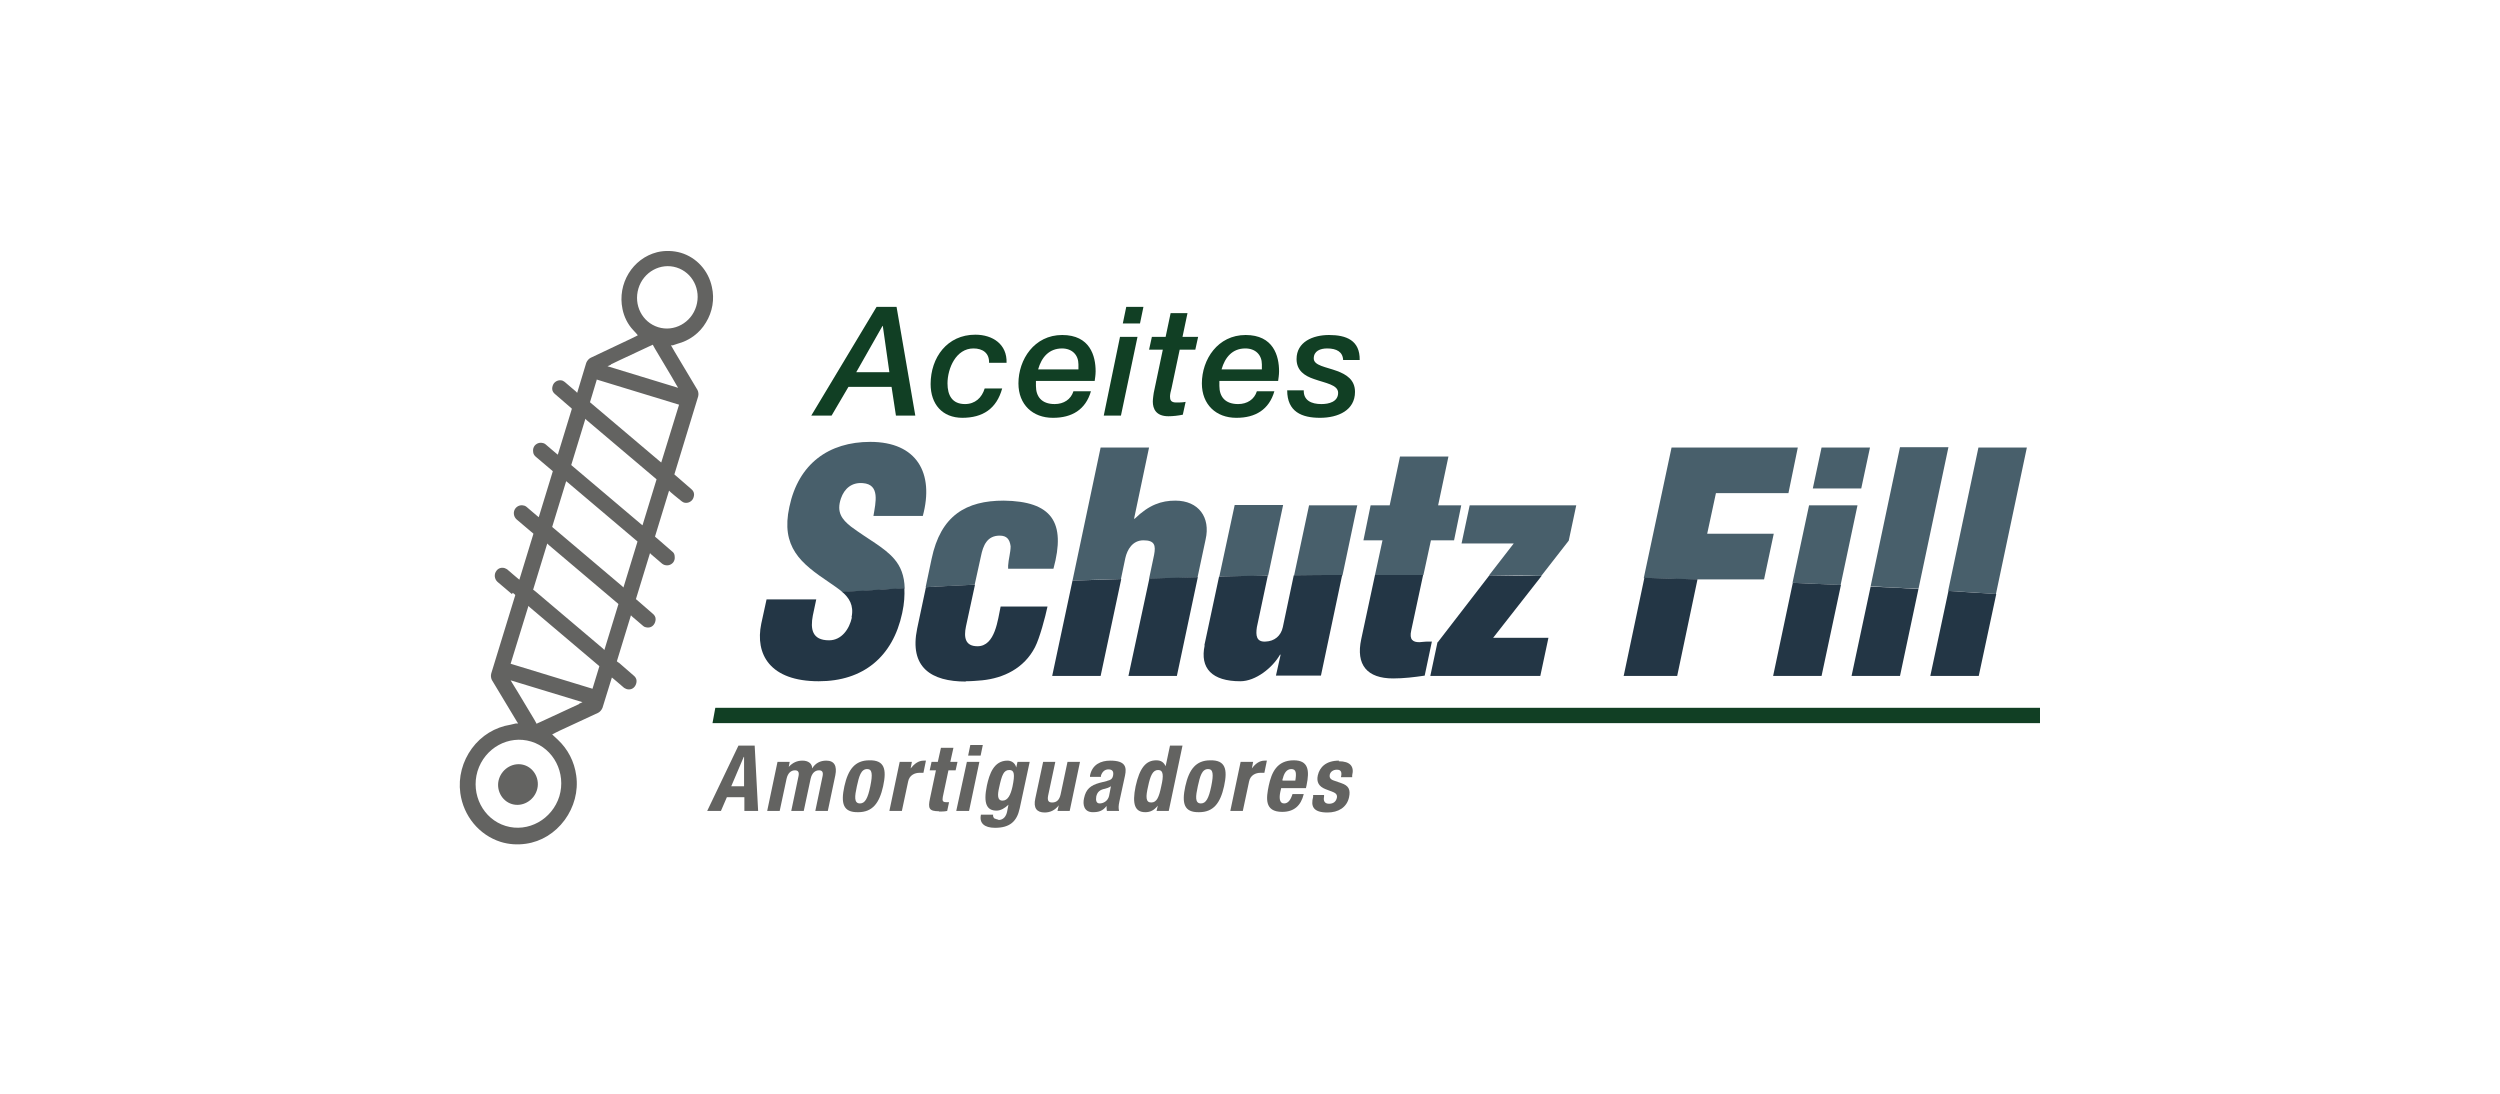 <?xml version="1.0" encoding="UTF-8"?>
<svg id="texto" xmlns="http://www.w3.org/2000/svg" viewBox="0 0 80 35">
  <defs>
    <style>
      .cls-1 {
        fill: #636361;
      }

      .cls-2 {
        fill: none;
      }

      .cls-3 {
        fill: #113f24;
      }

      .cls-4 {
        fill: #485f6b;
      }

      .cls-5 {
        fill: #233645;
      }
    </style>
  </defs>
  <path class="cls-2" d="M38.77,25.16c.08-.39.06-.55-.1-.55-.2,0-.26.23-.33.55-.07.32-.1.55.1.55.16,0,.25-.16.33-.55Z"/>
  <polygon class="cls-2" points="17.75 16.93 19.76 18.64 19.89 18.75 19.95 18.79 20.39 17.32 20.37 17.31 20.32 17.26 18.3 15.55 18.17 15.44 18.12 15.4 17.67 16.86 17.69 16.88 17.75 16.93"/>
  <polygon class="cls-2" points="21.64 12.3 21.49 12.04 20.96 11.15 20.9 11.07 20.88 11.03 20.85 11.05 20.76 11.09 19.82 11.53 19.55 11.66 19.44 11.72 21.7 12.41 21.64 12.3"/>
  <path class="cls-2" d="M37.06,24.65c-.18,0-.25.18-.32.52-.07.34-.07.52.1.52s.25-.18.32-.52c.07-.34.08-.52-.1-.52Z"/>
  <polygon class="cls-2" points="16.33 21.24 18.95 22.04 19.17 21.31 19.15 21.3 19.1 21.25 17.08 19.54 16.95 19.43 16.9 19.39 16.33 21.24"/>
  <polygon class="cls-2" points="18.36 14.93 20.37 16.64 20.5 16.75 20.56 16.8 21 15.33 20.98 15.31 20.93 15.26 18.91 13.55 18.78 13.44 18.73 13.4 18.28 14.87 18.3 14.89 18.36 14.93"/>
  <polygon class="cls-2" points="17.14 18.92 19.15 20.63 19.28 20.74 19.34 20.79 19.78 19.32 19.76 19.3 19.71 19.25 17.69 17.55 17.56 17.44 17.51 17.39 17.06 18.86 17.08 18.88 17.14 18.92"/>
  <path class="cls-2" d="M35.08,25.5c-.03.12,0,.22.11.22s.26-.07.3-.24l.06-.31c-.06.04-.14.07-.19.08-.17.03-.25.11-.28.25Z"/>
  <path class="cls-2" d="M41.32,24.61c-.16,0-.24.17-.27.31v.06s.4,0,.4,0c.04-.24.04-.37-.13-.37Z"/>
  <polygon class="cls-2" points="18.97 12.94 20.98 14.65 21.11 14.76 21.17 14.8 21.73 12.95 19.11 12.15 18.89 12.87 18.91 12.89 18.97 12.94"/>
  <path class="cls-2" d="M40.38,11.66c0-.3-.2-.51-.53-.51-.41,0-.65.28-.76.67h1.29c0-.06,0-.11,0-.16Z"/>
  <path class="cls-2" d="M21.06,10.47c.51.16,1.05-.14,1.22-.67.16-.53-.12-1.08-.63-1.24-.51-.16-1.06.14-1.22.67-.16.53.12,1.08.63,1.24Z"/>
  <path class="cls-2" d="M17.01,23.72c-.72-.22-1.5.21-1.72.95-.23.74.18,1.53.9,1.75.72.22,1.5-.21,1.72-.95.23-.75-.17-1.53-.9-1.75ZM17.19,25.29c-.11.34-.46.54-.8.44s-.52-.47-.41-.81c.11-.34.46-.54.8-.44.33.1.52.47.41.81Z"/>
  <polygon class="cls-2" points="28.26 10.43 28.25 10.43 27.41 11.92 28.47 11.92 28.26 10.43"/>
  <polygon class="cls-2" points="16.41 21.88 16.57 22.14 17.11 23.04 17.16 23.12 17.18 23.16 17.21 23.14 17.31 23.1 18.25 22.66 18.53 22.53 18.64 22.48 16.35 21.77 16.41 21.88"/>
  <path class="cls-2" d="M34.51,11.66c0-.3-.2-.51-.53-.51-.41,0-.65.28-.77.67h1.29c0-.06,0-.11,0-.16Z"/>
  <path class="cls-2" d="M32.3,24.65c-.18,0-.24.14-.33.57-.05.22-.06.41.11.41s.26-.18.32-.45c.08-.38.06-.53-.1-.53Z"/>
  <polygon class="cls-2" points="23.82 24.22 23.81 24.22 23.41 25.16 23.82 25.16 23.82 24.22"/>
  <path class="cls-2" d="M27.86,25.16c.08-.39.06-.55-.1-.55-.2,0-.26.23-.33.55-.07.32-.1.55.1.55.16,0,.25-.16.33-.55Z"/>
  <path class="cls-3" d="M27.15,12.38h1.38l.14.92h.62l-.6-3.48h-.64l-2.09,3.48h.65l.54-.92ZM28.25,10.43h0l.21,1.48h-1.06l.84-1.48Z"/>
  <path class="cls-3" d="M30.79,13.37c.66,0,1.1-.29,1.28-.94h-.56c-.09.3-.31.5-.63.5-.41,0-.56-.28-.56-.66,0-.48.27-1.12.83-1.12.3,0,.51.15.5.46h.56c.02-.59-.44-.9-1-.9-.9,0-1.43.73-1.43,1.58,0,.64.37,1.08,1.02,1.08Z"/>
  <path class="cls-3" d="M33.7,13.37c.6,0,1.04-.26,1.21-.85h-.56c-.08.26-.31.41-.6.41-.42,0-.6-.24-.6-.58,0-.05,0-.1,0-.16h1.88c.01-.08.03-.19.03-.31,0-.49-.18-1.16-1.07-1.16s-1.4.78-1.4,1.55c0,.68.46,1.1,1.1,1.1ZM33.98,11.15c.33,0,.53.21.53.51,0,.05,0,.1,0,.16h-1.29c.11-.39.35-.67.77-.67Z"/>
  <polygon class="cls-3" points="36.59 9.82 36.04 9.82 35.93 10.35 36.48 10.35 36.59 9.82"/>
  <polygon class="cls-3" points="36.4 10.78 35.84 10.78 35.32 13.3 35.87 13.3 36.4 10.78"/>
  <path class="cls-3" d="M36.92,12.57s-.03.19-.03.28c0,.23.1.47.5.47.14,0,.32-.02.46-.05l.09-.41c-.11.02-.21.02-.3.02-.17,0-.2-.08-.2-.19,0-.06.02-.17.05-.27l.26-1.23h.5l.09-.41h-.5l.16-.76h-.54l-.16.76h-.44l-.09.41h.44l-.29,1.38Z"/>
  <path class="cls-3" d="M39.57,13.37c.6,0,1.04-.26,1.21-.85h-.56c-.08.26-.31.41-.6.41-.42,0-.6-.24-.6-.58,0-.05,0-.1,0-.16h1.88c.01-.08.03-.19.03-.31,0-.49-.18-1.16-1.07-1.16s-1.4.78-1.4,1.55c0,.68.46,1.1,1.1,1.1ZM39.85,11.15c.33,0,.53.21.53.51,0,.05,0,.1,0,.16h-1.29c.11-.39.35-.67.76-.67Z"/>
  <path class="cls-3" d="M42.28,12.93c-.32,0-.57-.12-.56-.44h-.53c0,.69.47.88,1.05.88s1.12-.24,1.12-.83c0-.39-.28-.56-.58-.67-.35-.13-.74-.17-.74-.4,0-.24.21-.32.43-.32.3,0,.5.11.51.37h.53c.01-.63-.43-.8-.98-.8-.52,0-1.04.22-1.04.77,0,.37.26.54.56.64.36.13.77.18.77.44,0,.29-.3.36-.53.36Z"/>
  <path class="cls-4" d="M26.54,18.64c.14.1.3.2.42.31.65-.04,1.32-.08,1.99-.12-.01-.41-.13-.71-.34-.95-.32-.37-.83-.62-1.38-1.03-.29-.23-.47-.46-.32-.9.11-.32.35-.52.7-.49.56.04.41.62.34,1.05h1.58c.37-1.37-.19-2.37-1.68-2.37-1.33,0-2.3.7-2.59,2.08-.14.64-.05,1.09.19,1.46.24.37.63.65,1.09.96Z"/>
  <path class="cls-4" d="M31.39,17.8c.07-.35.2-.66.6-.66.23,0,.32.12.35.34,0,.2-.07.42-.08.62v.1s1.45,0,1.45,0c.41-1.5-.06-2.16-1.59-2.18-1.2,0-2.02.47-2.31,1.87l-.19.9c.52-.03,1.04-.05,1.57-.08l.2-.91Z"/>
  <path class="cls-4" d="M35.87,18.53l.14-.67c.06-.27.23-.57.58-.57.36,0,.4.16.34.47l-.16.76c.52-.01,1.03-.03,1.55-.04l.26-1.22c.16-.7-.22-1.24-.97-1.24-.44,0-.84.13-1.3.58h-.02l.48-2.28h-1.55l-.9,4.26c.52-.02,1.04-.04,1.56-.05Z"/>
  <path class="cls-4" d="M39.02,18.45c.52,0,1.03-.02,1.56-.03l.48-2.26h-1.55l-.49,2.28Z"/>
  <path class="cls-4" d="M43.44,16.17h-1.55l-.48,2.25c.52,0,1.03-.01,1.55-.01l.47-2.23Z"/>
  <path class="cls-4" d="M44,18.4c.3,0,.6,0,.9,0,.22,0,.43,0,.65,0l.24-1.11h.74l.23-1.12h-.74l.33-1.56h-1.55l-.33,1.56h-.61l-.23,1.12h.61l-.24,1.11Z"/>
  <path class="cls-4" d="M47.65,18.41c.56,0,1.12,0,1.67.02l.88-1.13.24-1.13h-3.41l-.26,1.22h1.67l-.79,1.02Z"/>
  <path class="cls-4" d="M54.32,18.54h0s2.13,0,2.13,0l.31-1.46h-2.13l.28-1.3h2.32l.3-1.46h-4.04l-.89,4.18c.57.01,1.14.03,1.7.05Z"/>
  <path class="cls-4" d="M58.9,18.72l.54-2.55h-1.55l-.53,2.48c.52.02,1.03.05,1.54.07Z"/>
  <polygon class="cls-4" points="59.84 14.32 58.29 14.32 58.01 15.63 59.56 15.63 59.84 14.32"/>
  <path class="cls-4" d="M61.39,18.85l.96-4.54h-1.55l-.94,4.45c.52.03,1.02.06,1.53.08Z"/>
  <path class="cls-4" d="M63.87,19.01l.99-4.69h-1.55l-.97,4.59c.51.03,1.03.06,1.53.1Z"/>
  <polygon class="cls-3" points="22.8 23.14 65.28 23.14 65.28 22.65 22.89 22.65 22.8 23.14"/>
  <path class="cls-1" d="M23.82,25.51v.44h.44l-.11-2.09h-.52l-1,2.09h.44l.19-.44h.56ZM23.81,24.22h0v.94s-.41,0-.41,0l.4-.94Z"/>
  <path class="cls-1" d="M24.88,24.38l-.33,1.57h.4l.22-1.03c.04-.18.14-.27.27-.27.11,0,.14.07.11.2l-.23,1.1h.4l.22-1.03c.04-.18.14-.27.27-.27.11,0,.14.07.11.2l-.23,1.1h.4l.24-1.14c.06-.3-.03-.47-.29-.47-.19,0-.35.08-.45.25h0c0-.16-.13-.25-.31-.25-.17,0-.31.06-.44.2h0l.03-.16h-.39Z"/>
  <path class="cls-1" d="M28.26,25.16c.12-.55.04-.84-.44-.83-.46,0-.68.29-.8.83-.12.55-.04.84.44.83.46,0,.68-.29.8-.83ZM27.42,25.16c.07-.32.13-.55.33-.55.16,0,.18.16.1.55-.08.39-.17.55-.33.55-.2,0-.17-.23-.1-.55Z"/>
  <path class="cls-1" d="M28.79,24.38l-.33,1.57h.4l.2-.94c.04-.21.22-.28.36-.28.04,0,.08,0,.13,0l.08-.39s-.05,0-.07,0c-.17,0-.3.1-.42.25h0l.04-.21h-.39Z"/>
  <path class="cls-1" d="M30.04,25.97c.09,0,.18,0,.27-.02l.06-.28s-.06,0-.09,0c-.12,0-.13-.05-.11-.17l.18-.85h.23l.06-.27h-.23l.1-.45h-.4l-.1.45h-.2l-.06.27h.2l-.19.9c-.07.32-.03.41.29.41Z"/>
  <polygon class="cls-1" points="30.98 24.18 31.38 24.18 31.45 23.84 31.05 23.84 30.98 24.18"/>
  <polygon class="cls-1" points="30.6 25.95 31.01 25.95 31.34 24.38 30.94 24.38 30.6 25.95"/>
  <path class="cls-1" d="M31.95,26.23s-.09-.02-.13-.04c-.03-.03-.05-.07-.04-.12h-.39c-.06.27.11.42.45.42.47,0,.7-.2.79-.62l.32-1.49h-.39l-.04.18h0c-.04-.16-.17-.22-.28-.22-.44,0-.58.43-.66.8-.12.58,0,.8.31.8.13,0,.27-.08.38-.19h0l-.04.21c-.03.16-.12.28-.28.28ZM32.08,25.62c-.17,0-.16-.19-.11-.41.09-.42.15-.57.33-.57.16,0,.18.14.1.53-.06.27-.15.45-.32.45Z"/>
  <path class="cls-1" d="M33.38,24.38l-.25,1.17c-.07.31.05.45.3.45.17,0,.33-.07.45-.23h0l-.04.18h.39l.33-1.57h-.4l-.22,1.04c-.04.18-.13.26-.27.26-.12,0-.16-.06-.13-.22l.23-1.08h-.4Z"/>
  <path class="cls-1" d="M35.43,24.99l-.24.06c-.29.08-.44.2-.5.49-.05.21,0,.45.28.45.19,0,.32-.04.44-.2h0c0,.05,0,.11.01.16h.39c-.02-.09-.02-.16.01-.3l.18-.83c.06-.28.01-.48-.47-.48-.3,0-.58.12-.65.48v.04s.35,0,.35,0v-.04c.04-.12.12-.2.24-.2.13,0,.17.07.15.19-.02.11-.07.15-.2.18ZM35.49,25.47c-.04.17-.19.24-.3.24s-.13-.1-.11-.22c.03-.14.11-.22.28-.25.05-.01.13-.04.19-.08l-.06.31Z"/>
  <path class="cls-1" d="M37.4,25.95l.44-2.09h-.4l-.14.66h0c-.06-.13-.15-.19-.3-.19-.33,0-.53.24-.66.83-.12.58-.02.83.31.83.16,0,.28-.06.4-.21h0l-.04.17h.39ZM36.84,25.68c-.18,0-.18-.18-.1-.52.07-.34.15-.52.32-.52s.18.18.1.52c-.07.34-.14.52-.32.52Z"/>
  <path class="cls-1" d="M39.17,25.16c.12-.55.04-.84-.44-.83-.46,0-.68.29-.8.83-.12.55-.04.84.44.83.46,0,.68-.29.8-.83ZM38.33,25.16c.07-.32.13-.55.33-.55.16,0,.18.16.1.55-.08.39-.17.55-.33.55-.2,0-.17-.23-.1-.55Z"/>
  <path class="cls-1" d="M39.7,24.38l-.33,1.57h.4l.2-.94c.04-.21.22-.28.36-.28.04,0,.08,0,.13,0l.08-.39s-.05,0-.07,0c-.17,0-.3.1-.41.25h0l.04-.21h-.39Z"/>
  <path class="cls-1" d="M40.99,25.22h.8l.02-.09c.1-.48.06-.8-.41-.8-.54,0-.71.39-.8.81-.08.39-.15.84.43.84.38,0,.6-.2.69-.57h-.36c-.06.19-.14.3-.27.3-.15,0-.16-.18-.12-.37l.03-.13ZM41.05,24.92c.03-.15.11-.31.27-.31s.17.13.13.37h-.41v-.06Z"/>
  <path class="cls-1" d="M42.85,24.34c-.42,0-.62.21-.68.47-.05.22.04.36.24.44l.26.1c.07.03.13.08.11.18-.03.13-.12.19-.25.19-.14,0-.19-.09-.16-.23v-.05s-.35,0-.35,0v.06c-.08.3,0,.5.46.5.34,0,.62-.16.69-.49.05-.24-.01-.37-.25-.45l-.23-.08c-.13-.04-.15-.11-.14-.18.02-.11.12-.17.23-.17.07,0,.11.02.13.06.02.04.02.1,0,.18h.36v-.06c.07-.28-.06-.45-.43-.45Z"/>
  <path class="cls-1" d="M16.41,18.97l.06.05.02.02-.77,2.51c-.02.07-.01.15.02.21l.71,1.18.09.15.04.06h-.07s-.17.04-.17.04c-.5.08-.94.35-1.24.76-.3.41-.44.92-.37,1.43.1.73.6,1.34,1.29,1.56.26.08.53.1.81.06.49-.07.93-.34,1.24-.76.3-.41.44-.92.37-1.42-.06-.45-.27-.85-.59-1.15l-.13-.12-.05-.05.06-.03.16-.08,1.25-.58c.06-.03.11-.09.14-.16l.3-.97.05.04.13.11.21.18s.05.03.08.04c.1.03.2,0,.26-.08.04-.05.06-.12.06-.18,0-.07-.04-.13-.09-.17l-.46-.4-.06-.04-.02-.02.45-1.47.05.05.13.11.21.18s.05.04.08.04c.1.03.2,0,.26-.08.04-.05.06-.12.06-.18,0-.07-.04-.13-.09-.17l-.46-.4-.06-.05-.02-.02.45-1.47.05.05.13.11.21.18s.06.04.08.04c.1.03.2,0,.27-.08.04-.05.06-.12.05-.19,0-.07-.03-.13-.09-.17l-.46-.4-.06-.05-.02-.02.45-1.47.05.05.13.11.21.17s.05.04.08.05c.1.03.2,0,.27-.08.04-.05.06-.12.06-.18,0-.07-.04-.13-.09-.17l-.46-.4-.06-.05-.02-.02.76-2.49c.02-.07.01-.15-.02-.21l-.74-1.24-.08-.14-.03-.05h.06s.15-.05.15-.05c.38-.1.71-.34.91-.68.21-.34.28-.75.19-1.14-.11-.52-.49-.94-.99-1.09-.24-.07-.51-.08-.76-.02-.79.2-1.28,1.01-1.11,1.82.05.25.17.49.34.67l.11.12.04.05-.06.03-.14.07-1.31.62c-.06.03-.11.09-.14.16l-.29.96-.05-.05-.13-.11-.21-.18s-.05-.04-.08-.05c-.1-.03-.2,0-.27.08-.04.05-.06.12-.06.18,0,.07.04.13.09.17l.52.45.02.02-.45,1.47-.05-.04-.13-.11-.21-.18s-.05-.04-.08-.04c-.1-.03-.2,0-.27.08-.04.05-.06.12-.05.19,0,.07.04.13.09.17l.46.39.06.05.02.02-.45,1.47-.05-.04-.13-.11-.21-.18s-.05-.04-.08-.04c-.1-.03-.2,0-.27.08-.09.11-.07.27.03.36l.46.39.06.05.02.02-.45,1.47-.05-.04-.13-.11-.21-.18s-.05-.03-.08-.04c-.1-.03-.2,0-.26.08-.09.11-.07.27.03.36l.46.39ZM17.9,25.48c-.23.74-1,1.17-1.72.95-.72-.22-1.12-1.01-.9-1.75.23-.75,1-1.17,1.72-.95.72.22,1.12,1.01.9,1.75ZM18.53,22.53l-.28.13-.95.44-.09.04-.04.02-.02-.04-.05-.09-.54-.9-.16-.26-.06-.1,2.3.7-.11.05ZM20.43,9.23c.16-.53.71-.83,1.22-.67.51.16.79.71.63,1.24-.16.53-.71.83-1.22.67-.51-.16-.79-.71-.63-1.24ZM19.55,11.66l.27-.13.94-.44.09-.04.04-.02.02.04.05.09.53.89.15.26.06.1-2.26-.69.11-.05ZM19.11,12.15l2.62.8-.57,1.85-.05-.04-.13-.11-2.02-1.71-.06-.05-.02-.02.22-.73ZM18.73,13.4l.05.05.13.11,2.02,1.71.06.05.02.02-.45,1.47-.05-.04-.13-.11-2.02-1.71-.06-.05-.02-.02.45-1.47ZM18.12,15.4l.05.04.13.11,2.02,1.71.06.05.02.02-.45,1.47-.05-.05-.13-.11-2.02-1.71-.06-.05-.02-.02.45-1.47ZM17.51,17.39l.05.05.13.11,2.02,1.71.06.05.02.02-.45,1.47-.05-.05-.13-.11-2.02-1.71-.05-.04-.03-.02.45-1.47ZM16.95,19.43l.13.11,2.02,1.71.06.05.02.02-.22.72-2.62-.8.57-1.85.05.05Z"/>
  <path class="cls-1" d="M16.77,24.48c-.33-.1-.69.1-.8.44-.11.34.08.71.41.81s.69-.1.8-.44c.11-.34-.08-.71-.41-.81Z"/>
  <path class="cls-5" d="M27.26,19.76c-.08.37-.33.73-.73.73-.55,0-.6-.37-.52-.79l.11-.52h-1.59l-.17.78c-.2.97.27,1.84,1.84,1.84,1.42,0,2.37-.78,2.67-2.18.07-.32.08-.57.07-.8-.67.04-1.33.08-1.99.12.22.19.38.43.3.81Z"/>
  <path class="cls-5" d="M30.9,21.8c.23,0,.38-.02.53-.03.68-.07,1.34-.38,1.69-1.06.15-.29.33-.97.4-1.3h-1.5c-.09.41-.17,1.27-.74,1.27-.4,0-.44-.29-.37-.63l.29-1.34c-.53.02-1.05.05-1.57.08l-.28,1.32c-.26,1.25.45,1.7,1.56,1.7Z"/>
  <path class="cls-5" d="M36.11,21.63h1.55l.67-3.16c-.52.01-1.04.03-1.55.04l-.67,3.12Z"/>
  <path class="cls-5" d="M33.67,21.63h1.55l.66-3.1c-.52.02-1.04.03-1.56.05l-.65,3.05Z"/>
  <path class="cls-5" d="M38.55,20.65c-.16.74.24,1.15,1.14,1.15.49,0,1.03-.43,1.27-.85h.02l-.15.67h1.44l.68-3.22c-.52,0-1.04,0-1.55.01l-.35,1.66c-.06.28-.27.45-.55.46-.3.02-.32-.2-.28-.46l.35-1.65c-.52,0-1.04.02-1.56.03l-.47,2.2Z"/>
  <path class="cls-5" d="M44,18.4l-.44,2.05c-.18.83.19,1.26,1.02,1.26.34,0,.67-.04,1.01-.09l.23-1.09c-.17,0-.22,0-.4.02-.2,0-.33-.07-.26-.38l.38-1.77c-.22,0-.43,0-.65,0-.3,0-.6,0-.9,0Z"/>
  <path class="cls-5" d="M46,20.55l-.23,1.08h3.52l.26-1.22h-1.77l1.55-1.98c-.55,0-1.11-.01-1.67-.02l-1.65,2.14Z"/>
  <path class="cls-5" d="M51.95,21.63h1.72l.65-3.09c-.56-.02-1.13-.03-1.7-.05l-.66,3.13Z"/>
  <path class="cls-5" d="M56.74,21.63h1.55l.62-2.91c-.51-.02-1.02-.05-1.54-.07l-.63,2.98Z"/>
  <path class="cls-5" d="M59.25,21.63h1.55l.59-2.78c-.51-.03-1.02-.06-1.53-.08l-.61,2.86Z"/>
  <path class="cls-5" d="M61.77,21.63h1.55l.56-2.62c-.5-.03-1.02-.07-1.53-.1l-.58,2.72Z"/>
</svg>